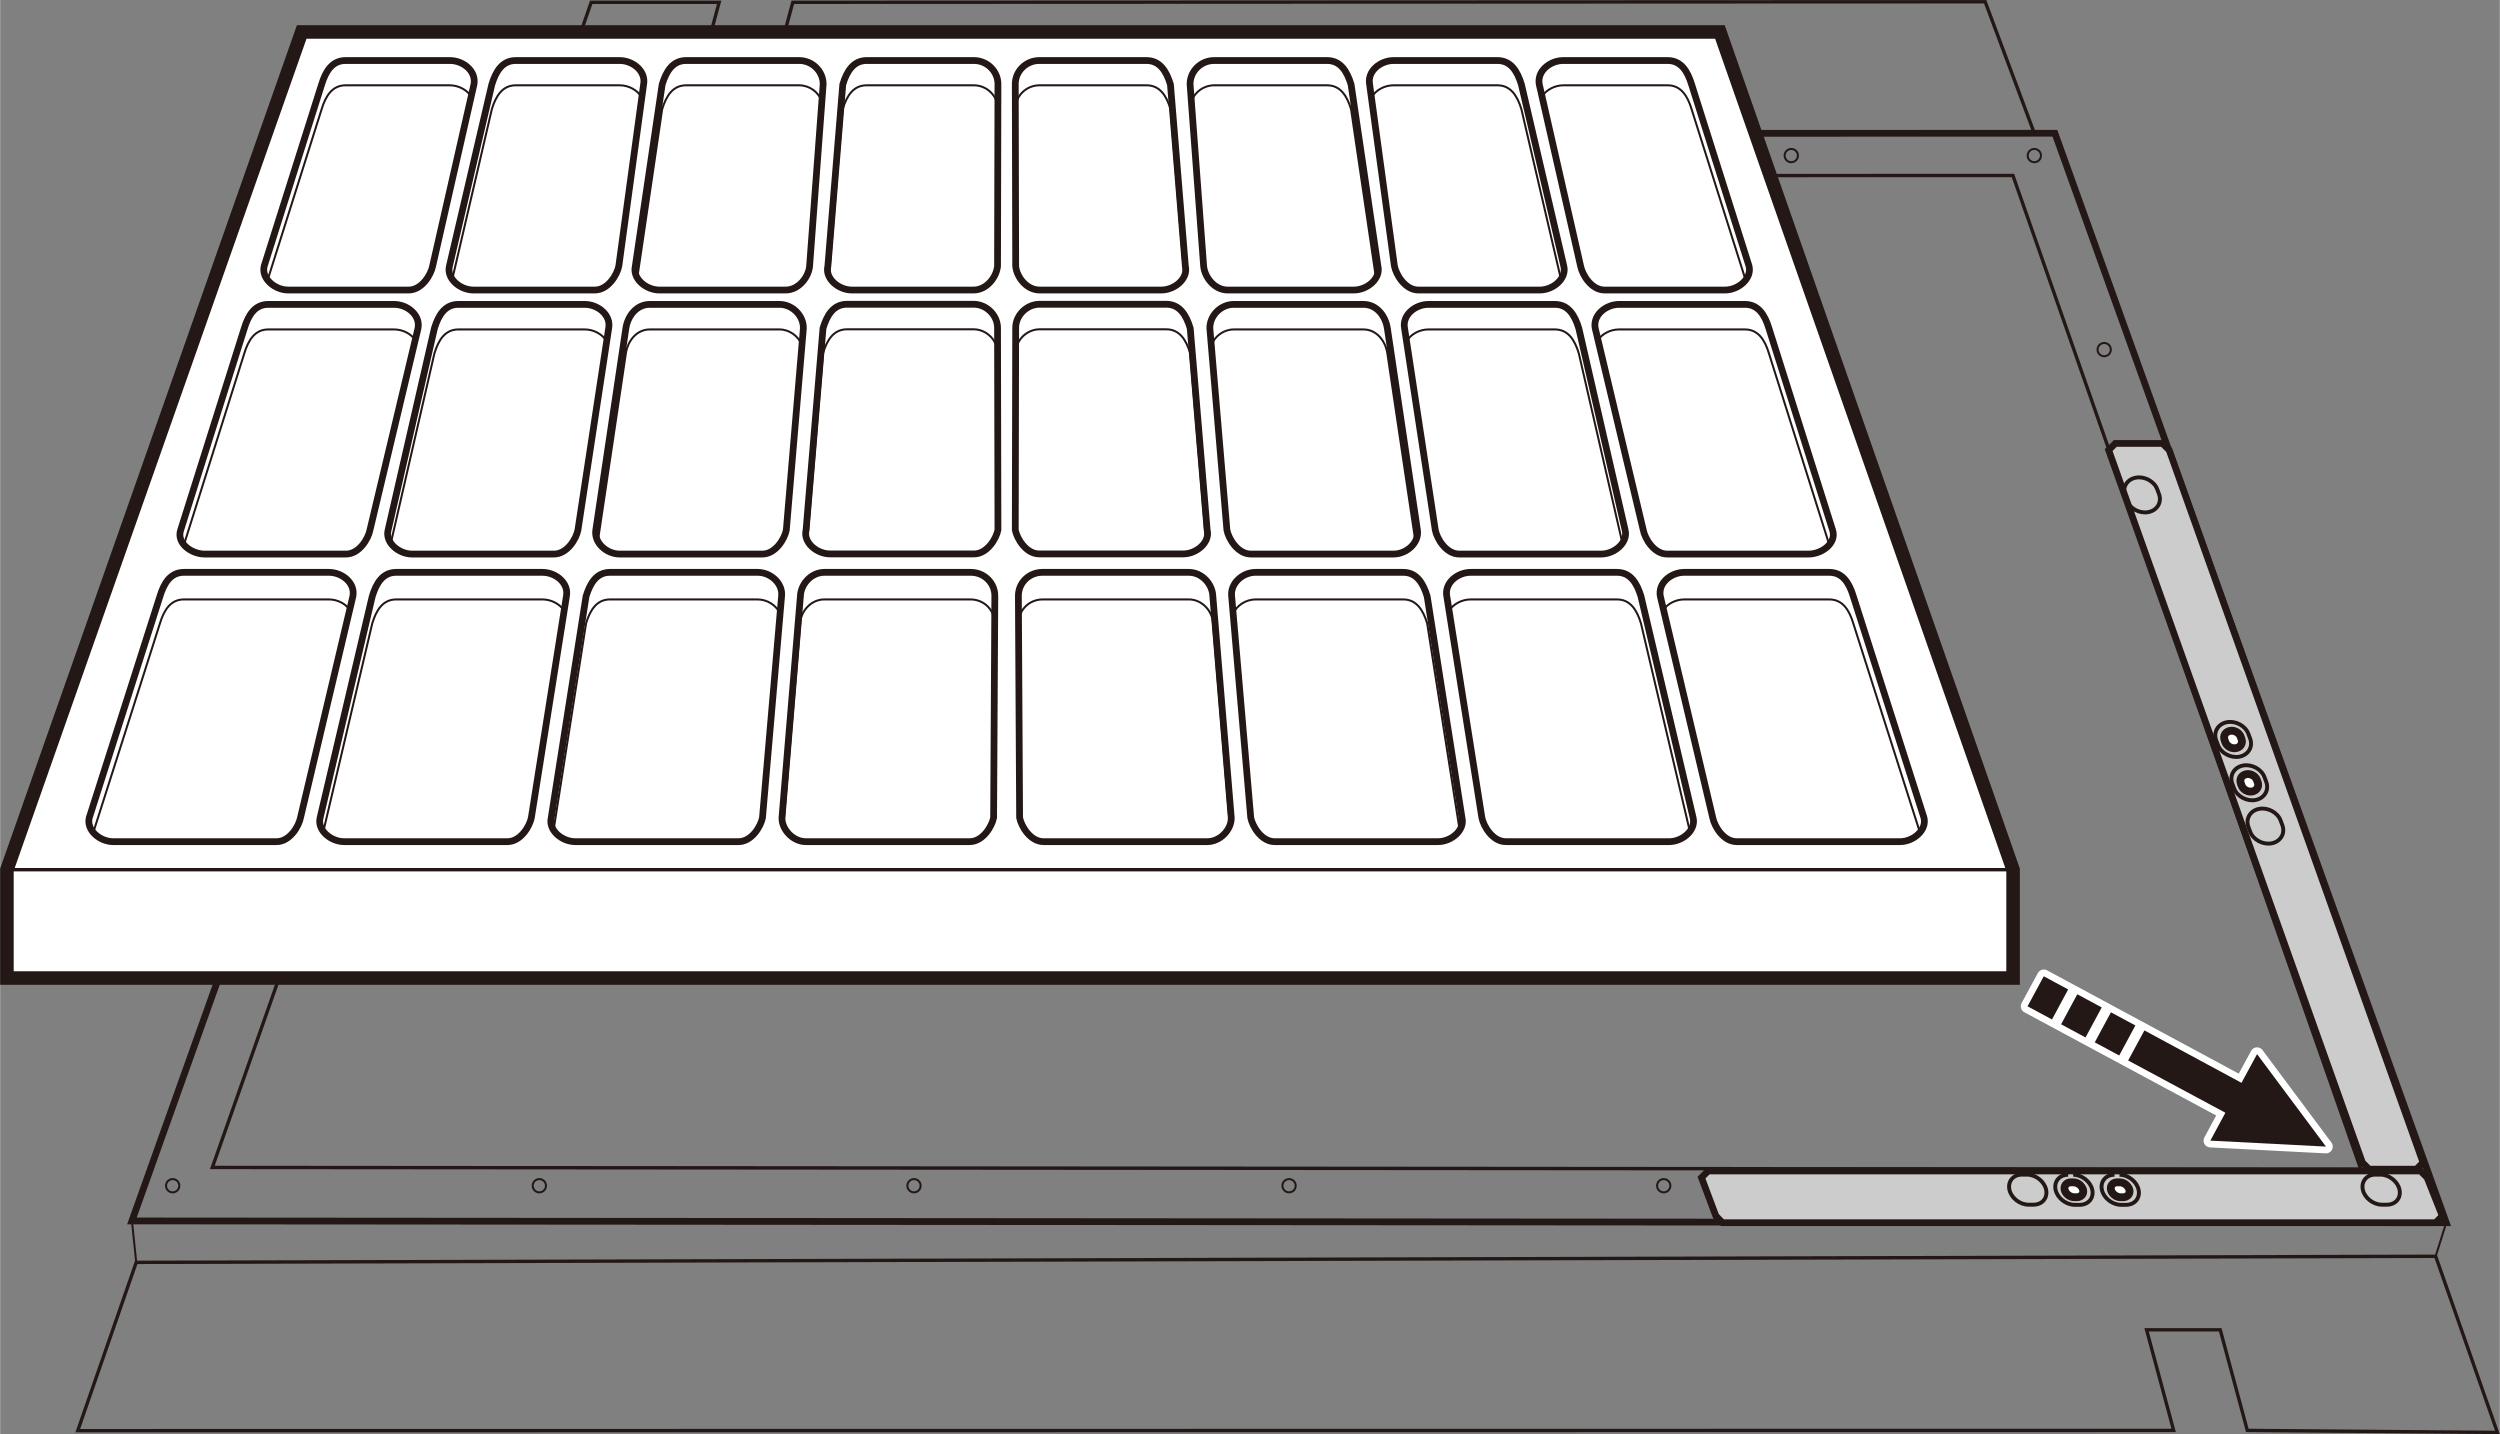 <?xml version="1.0" encoding="UTF-8"?>
<svg xmlns="http://www.w3.org/2000/svg" width="65.13mm" height="37.36mm" viewBox="0 0 184.61 105.91">
  <rect x="0" y="0" width="184.61" height="105.91" fill="#808080" stroke="none"/>
  <defs>
    <style>
      .cls-1 {
        fill: #ccc;
      }

      .cls-1, .cls-2, .cls-3, .cls-4, .cls-5, .cls-6, .cls-7 {
        stroke: #231815;
        stroke-miterlimit: 10;
      }

      .cls-1, .cls-5 {
        stroke-width: .5px;
      }

      .cls-8, .cls-9, .cls-6 {
        fill: #fff;
      }

      .cls-2 {
        stroke-width: .58px;
      }

      .cls-2, .cls-3, .cls-4, .cls-5, .cls-7 {
        fill: none;
      }

      .cls-9 {
        stroke: #fff;
        stroke-linecap: round;
        stroke-linejoin: round;
      }

      .cls-3 {
        stroke-width: .25px;
      }

      .cls-4 {
        stroke-width: .15px;
      }

      .cls-10 {
        fill: #231815;
      }

      .cls-7 {
        stroke-width: .29px;
      }
    </style>
  </defs>
  <g id="table">
    <polygon class="cls-3" points="174.34 86.35 15.67 86.22 41.46 12.99 148.65 12.96 174.34 86.35"/>
    <polygon class="cls-5" points="180.65 90.3 9.73 90.17 38.37 9.88 151.75 9.84 180.65 90.3"/>
    <polygon class="cls-3" points="158.52 98.21 160.52 105.64 5.73 105.66 10.05 93.23 179.87 92.78 184.43 105.79 165.96 105.64 163.96 98.21 158.52 98.21"/>
    <polygon class="cls-3" points="57.33 4.65 58.54 .17 146.6 .13 150.23 9.84 40.31 9.84 43.65 .17 53.1 .17 51.9 4.64 57.33 4.65"/>
    <circle class="cls-4" cx="58.05" cy="11.49" r=".49"/>
    <circle class="cls-4" cx="34.93" cy="25.85" r=".49"/>
    <circle class="cls-4" cx="132.28" cy="11.49" r=".49"/>
    <circle class="cls-4" cx="155.39" cy="25.82" r=".49"/>
    <circle class="cls-4" cx="160.75" cy="40.69" r=".49"/>
    <circle class="cls-4" cx="29.48" cy="40.73" r=".49"/>
    <circle class="cls-4" cx="23.21" cy="58.53" r=".49"/>
    <circle class="cls-4" cx="12.74" cy="87.57" r=".49"/>
    <circle class="cls-4" cx="39.82" cy="87.57" r=".49"/>
    <circle class="cls-4" cx="67.49" cy="87.57" r=".49"/>
    <circle class="cls-4" cx="95.19" cy="87.57" r=".49"/>
    <circle class="cls-4" cx="122.86" cy="87.57" r=".49"/>
    <circle class="cls-4" cx="40.09" cy="11.49" r=".49"/>
    <circle class="cls-4" cx="76.64" cy="11.49" r=".49"/>
    <circle class="cls-4" cx="95.19" cy="11.49" r=".49"/>
    <circle class="cls-4" cx="113.78" cy="11.49" r=".49"/>
    <circle class="cls-4" cx="150.23" cy="11.49" r=".49"/>
    <circle class="cls-4" cx="150.55" cy="87.57" r=".49"/>
    <circle class="cls-4" cx="177.7" cy="87.57" r=".49"/>
    <line class="cls-4" x1="180.65" y1="90.3" x2="179.87" y2="92.78"/>
    <circle class="cls-4" cx="167.17" cy="58.5" r=".49"/>
    <line class="cls-4" x1="9.73" y1="90.17" x2="10.05" y2="93.23"/>
    <g>
      <polygon class="cls-1" points="155.72 33.24 174.46 85.86 174.95 86.35 178.45 86.35 178.94 85.86 160.19 33.24 159.7 32.75 156.21 32.75 155.72 33.24"/>
      <path class="cls-7" d="m168.42,60.6l.13.35c.22.6-.13,1.2-.78,1.33s-1.38-.26-1.6-.86l-.13-.35c-.22-.6.13-1.2.78-1.33s1.38.26,1.6.86Z"/>
      <path class="cls-8" d="m165.9,57.17c.31-.06.65.12.75.41l.09.24c.11.28-.06.57-.37.63h-.07c-.31.07-.65-.11-.76-.39l-.09-.24c-.11-.28.06-.57.37-.63h.07Z"/>
      <path class="cls-2" d="m166.67,57.61l.06.17c.11.3-.06.6-.39.67s-.69-.13-.8-.43l-.06-.17c-.11-.3.06-.6.39-.67s.69.13.8.43Z"/>
      <path class="cls-7" d="m167.23,57.4l.13.35c.22.6-.13,1.2-.78,1.33s-1.38-.26-1.6-.86l-.13-.35c-.22-.6.13-1.2.78-1.33s1.38.26,1.6.86Z"/>
      <path class="cls-8" d="m164.71,53.97c.31-.06.65.12.75.41l.09.24c.11.28-.06.57-.37.63h-.07c-.31.07-.65-.11-.76-.39l-.09-.24c-.11-.28.06-.57.37-.63h.07Z"/>
      <path class="cls-2" d="m165.47,54.41l.06.17c.11.3-.06.6-.39.67s-.69-.13-.8-.43l-.06-.17c-.11-.3.06-.6.39-.67s.69.13.8.43Z"/>
      <path class="cls-7" d="m166.04,54.2l.13.35c.22.6-.13,1.2-.78,1.33s-1.38-.26-1.6-.86l-.13-.35c-.22-.6.13-1.2.78-1.33s1.38.26,1.6.86Z"/>
      <path class="cls-7" d="m159.31,36.14l.13.35c.22.6-.13,1.2-.78,1.33s-1.38-.26-1.6-.86l-.13-.35c-.22-.6.13-1.2.78-1.33s1.38.26,1.6.86Z"/>
      <polygon class="cls-1" points="178.75 86.48 126.14 86.48 125.65 86.97 126.71 89.8 127.2 90.3 179.87 90.3 180.36 89.8 179.24 86.97 178.75 86.48"/>
      <path class="cls-7" d="m150.17,88.97h-.37c-.64,0-1.28-.5-1.41-1.11s.28-1.11.93-1.11h.37c.64,0,1.28.5,1.41,1.11s-.28,1.11-.93,1.11Z"/>
      <path class="cls-8" d="m153.28,87.22h.25c.3,0,.55.25.55.55v.07c0,.3-.25.55-.55.55h-.25c-.3,0-.55-.25-.55-.55v-.07c0-.3.25-.55.55-.55Z"/>
      <path class="cls-2" d="m153.37,88.42h-.19c-.32,0-.64-.25-.71-.55s.14-.55.46-.55h.19c.32,0,.64.25.71.55s-.14.55-.46.55Z"/>
      <path class="cls-7" d="m153.1,86.76c.64,0,1.28.5,1.41,1.11s-.28,1.11-.93,1.11h-.37c-.64,0-1.28-.5-1.41-1.11s.28-1.11.93-1.11"/>
      <path class="cls-8" d="m156.69,87.22h.25c.3,0,.55.25.55.55v.07c0,.3-.25.55-.55.55h-.25c-.3,0-.55-.25-.55-.55v-.07c0-.3.25-.55.55-.55Z"/>
      <path class="cls-2" d="m156.79,88.42h-.19c-.32,0-.64-.25-.71-.55s.14-.55.46-.55h.19c.32,0,.64.25.71.55s-.14.55-.46.55Z"/>
      <path class="cls-7" d="m156.52,86.76c.64,0,1.28.5,1.41,1.11s-.28,1.11-.93,1.11h-.37c-.64,0-1.28-.5-1.41-1.11s.28-1.11.93-1.11"/>
      <path class="cls-7" d="m176.27,88.97h-.37c-.64,0-1.28-.5-1.41-1.11s.28-1.11.93-1.11h.37c.64,0,1.28.5,1.41,1.11s-.28,1.11-.93,1.11Z"/>
    </g>
  </g>
  <g id="jig">
    <polygon class="cls-6" points=".5 64.23 22.27 2.36 127.01 2.36 148.66 64.23 148.66 72.23 .5 72.23 .5 64.23"/>
    <line class="cls-3" x1="148.66" y1="64.23" x2=".5" y2="64.23"/>
    <g>
      <polygon class="cls-9" points="164.34 82.18 149.73 74.32 150.93 72.1 165.53 79.97 166.68 77.85 171.77 84.68 163.23 84.24 164.34 82.18"/>
      <polygon class="cls-10" points="164.34 82.18 157.16 78.32 158.36 76.1 165.53 79.97 166.68 77.85 171.77 84.68 163.23 84.24 164.34 82.18"/>
      <rect class="cls-10" x="154.93" y="75.34" width="2.52" height="2.05" transform="translate(14.89 177.65) rotate(-61.69)"/>
      <rect class="cls-10" x="152.45" y="74" width="2.52" height="2.05" transform="translate(14.76 174.77) rotate(-61.69)"/>
      <rect class="cls-10" x="149.97" y="72.67" width="2.52" height="2.05" transform="translate(14.63 171.89) rotate(-61.69)"/>
    </g>
  </g>
  <g id="frames">
    <path class="cls-4" d="m122.85,45.02c.33-.46.93-.75,1.53-.75h10.71c.98,0,1.47.78,1.77,1.77l4.92,15.43"/>
    <path class="cls-4" d="m107,45.12c.31-.51.96-.85,1.6-.85h10.81c.98,0,1.47.78,1.77,1.77l3.61,15.36"/>
    <path class="cls-4" d="m91.06,45.32c.27-.61.94-1.05,1.66-1.05h10.9c.98,0,1.47.78,1.77,1.77l2.4,15.27"/>
    <path class="cls-4" d="m75.22,46.04c-.02-.99.79-1.77,1.77-1.77h10.81c.98,0,1.75.89,1.77,1.77l1.25,14.96"/>
    <path class="cls-4" d="m118,25.12c.32-.48.94-.79,1.56-.79h9.3c.98,0,1.47.78,1.77,1.77l4.46,14.14"/>
    <path class="cls-4" d="m103.86,25.22c.3-.53.96-.89,1.62-.89h9.34c.98,0,1.47.78,1.77,1.77l3.22,14.02"/>
    <path class="cls-4" d="m89.45,25.49c.25-.66.91-1.16,1.66-1.16h9.57c.98,0,1.63.85,1.77,1.77l2.07,13.87"/>
    <path class="cls-4" d="m75,26.09c-.02-.92.79-1.77,1.77-1.77h9.35c.98,0,1.47.78,1.77,1.77l1.16,13.8"/>
    <path class="cls-4" d="m113.88,7.11c.32-.49.95-.81,1.57-.81h7.7c.98,0,1.47.78,1.77,1.77l3.99,12.62"/>
    <path class="cls-4" d="m101.27,7.21c.3-.55.97-.91,1.63-.91h7.68c.98,0,1.47.78,1.77,1.77l2.92,12.55"/>
    <path class="cls-4" d="m87.98,7.48c.24-.68.91-1.18,1.67-1.18h8.35c.98,0,1.47.78,1.77,1.77l1.84,12.46"/>
    <path class="cls-4" d="m74.98,8.07c-.02-.96.79-1.77,1.77-1.77h7.92c.98,0,1.47.78,1.77,1.77l1.01,12.35"/>
    <path class="cls-4" d="m25.81,45.02c-.33-.46-.93-.75-1.53-.75h-10.71c-.98,0-1.47.78-1.77,1.77l-4.92,15.43"/>
    <path class="cls-4" d="m41.66,45.12c-.31-.51-.96-.85-1.6-.85h-10.81c-.98,0-1.47.78-1.77,1.77l-3.61,15.36"/>
    <path class="cls-4" d="m57.6,45.32c-.27-.61-.94-1.05-1.66-1.05h-10.9c-.98,0-1.47.78-1.77,1.77l-2.4,15.27"/>
    <path class="cls-4" d="m73.44,46.04c.02-.99-.79-1.77-1.77-1.77h-10.81c-.98,0-1.75.89-1.77,1.77l-1.25,14.96"/>
    <path class="cls-4" d="m30.66,25.12c-.32-.48-.94-.79-1.56-.79h-9.3c-.98,0-1.47.78-1.77,1.77l-4.46,14.14"/>
    <path class="cls-4" d="m44.8,25.22c-.3-.53-.96-.89-1.62-.89h-9.34c-.98,0-1.47.78-1.77,1.77l-3.22,14.02"/>
    <path class="cls-4" d="m59.21,25.49c-.25-.66-.91-1.16-1.66-1.16h-9.57c-.98,0-1.63.85-1.77,1.77l-2.07,13.87"/>
    <path class="cls-4" d="m73.66,26.09c.02-.92-.79-1.77-1.77-1.77h-9.35c-.98,0-1.47.78-1.77,1.77l-1.16,13.8"/>
    <path class="cls-4" d="m34.78,7.11c-.32-.49-.95-.81-1.57-.81h-7.7c-.98,0-1.47.78-1.77,1.77l-3.99,12.62"/>
    <path class="cls-4" d="m47.39,7.21c-.3-.55-.97-.91-1.63-.91h-7.68c-.98,0-1.47.78-1.77,1.77l-2.92,12.55"/>
    <path class="cls-4" d="m60.68,7.48c-.24-.68-.91-1.18-1.67-1.18h-8.35c-.98,0-1.47.78-1.77,1.77l-1.84,12.46"/>
    <path class="cls-4" d="m73.68,8.07c.02-.96-.79-1.77-1.77-1.77h-7.92c-.98,0-1.47.78-1.77,1.77l-1.01,12.35"/>
    <path class="cls-3" d="m124.38,42.27h10.71c.98,0,1.47.78,1.77,1.77l5.22,16.35c.23.92-.79,1.77-1.77,1.77h-12.06c-.98,0-1.65-1.14-1.77-1.77l-3.87-16.35c-.19-.98.79-1.77,1.77-1.77Z"/>
    <path class="cls-5" d="m108.6,42.27h10.81c.98,0,1.47.78,1.77,1.77l3.85,16.35c.23.92-.79,1.77-1.77,1.77h-12.06c-.98,0-1.65-1.14-1.77-1.77l-2.59-16.35c-.19-.98.79-1.77,1.77-1.77Z"/>
    <path class="cls-5" d="m92.72,42.27h10.9c.98,0,1.47.78,1.77,1.77l2.57,16.35c.23.92-.79,1.77-1.77,1.77h-12.06c-.98,0-1.65-1.14-1.77-1.77l-1.41-16.35c-.11-.94.79-1.77,1.77-1.77Z"/>
    <path class="cls-5" d="m76.98,42.27h10.81c.98,0,1.75.89,1.77,1.77l1.36,16.35c.03.84-.79,1.77-1.77,1.77h-12.09c-.98,0-1.65-1.14-1.77-1.77l-.09-16.35c-.02-.99.79-1.77,1.77-1.77Z"/>
    <path class="cls-5" d="m119.56,22.48h9.3c.98,0,1.47.78,1.77,1.77l4.7,14.9c.32.96-.79,1.77-1.77,1.77h-10.44c-.98,0-1.65-1.14-1.77-1.77l-3.55-14.9c-.19-.98.79-1.77,1.77-1.77Z"/>
    <path class="cls-5" d="m124.38,42.27h10.71c.98,0,1.47.78,1.77,1.77l5.22,16.35c.23.92-.79,1.77-1.77,1.77h-12.06c-.98,0-1.65-1.14-1.77-1.77l-3.87-16.35c-.19-.98.79-1.77,1.77-1.77Z"/>
    <path class="cls-5" d="m115.45,4.47h7.7c.98,0,1.47.78,1.77,1.77l4.24,13.41c.23.92-.79,1.77-1.77,1.77h-8.9c-.98,0-1.65-1.14-1.77-1.77l-3.05-13.41c-.19-.98.79-1.77,1.77-1.77Z"/>
    <path class="cls-5" d="m105.48,22.48h9.34c.98,0,1.47.78,1.77,1.77l3.42,14.9c.23.92-.79,1.77-1.77,1.77h-10.48c-.98,0-1.65-1.14-1.77-1.77l-2.27-14.9c-.19-.98.79-1.77,1.77-1.77Z"/>
    <path class="cls-5" d="m102.9,4.47h7.68c.98,0,1.47.78,1.77,1.77l3.13,13.41c.23.92-.79,1.77-1.77,1.77h-8.97c-.98,0-1.65-1.14-1.77-1.77l-1.83-13.41c-.19-.98.79-1.77,1.77-1.77Z"/>
    <path class="cls-5" d="m91.11,22.48h9.57c.98,0,1.63.85,1.77,1.77l2.22,14.9c.14.93-.79,1.77-1.77,1.77h-10.53c-.98,0-1.65-1.14-1.77-1.77l-1.26-14.9c-.02-.92.79-1.77,1.77-1.77Z"/>
    <path class="cls-5" d="m89.65,4.47h8.35c.98,0,1.47.78,1.77,1.77l1.98,13.41c.23.92-.79,1.77-1.77,1.77h-9.33c-.98,0-1.7-.97-1.77-1.77l-1-13.41c-.02-.96.79-1.77,1.77-1.77Z"/>
    <path class="cls-5" d="m76.77,22.47h9.35c.98,0,1.47.78,1.77,1.77l1.25,14.9c.23.92-.79,1.77-1.77,1.77h-10.63c-.98,0-1.65-1.14-1.77-1.77l.03-14.9c-.02-.92.79-1.77,1.77-1.77Z"/>
    <path class="cls-5" d="m76.74,4.47h7.92c.98,0,1.47.78,1.77,1.77l1.1,13.41c.23.92-.79,1.77-1.77,1.77h-8.99c-.98,0-1.7-.97-1.77-1.77l-.03-13.41c-.02-.96.79-1.77,1.77-1.77Z"/>
    <path class="cls-3" d="m24.28,42.27h-10.71c-.98,0-1.47.78-1.77,1.77l-5.22,16.35c-.23.92.79,1.77,1.77,1.77h12.06c.98,0,1.65-1.14,1.77-1.77l3.87-16.35c.19-.98-.79-1.77-1.77-1.77Z"/>
    <path class="cls-5" d="m40.06,42.27h-10.81c-.98,0-1.47.78-1.77,1.77l-3.85,16.35c-.23.92.79,1.77,1.77,1.77h12.06c.98,0,1.65-1.14,1.77-1.77l2.59-16.35c.19-.98-.79-1.77-1.77-1.77Z"/>
    <path class="cls-5" d="m55.94,42.27h-10.9c-.98,0-1.47.78-1.77,1.77l-2.57,16.35c-.23.92.79,1.77,1.77,1.77h12.06c.98,0,1.65-1.14,1.77-1.77l1.41-16.35c.11-.94-.79-1.77-1.77-1.77Z"/>
    <path class="cls-5" d="m71.68,42.27h-10.81c-.98,0-1.75.89-1.77,1.77l-1.36,16.35c-.03.84.79,1.77,1.77,1.77h12.09c.98,0,1.65-1.14,1.77-1.77l.09-16.35c.02-.99-.79-1.77-1.77-1.77Z"/>
    <path class="cls-5" d="m29.1,22.48h-9.3c-.98,0-1.47.78-1.77,1.77l-4.7,14.9c-.32.96.79,1.77,1.77,1.77h10.44c.98,0,1.65-1.14,1.77-1.77l3.55-14.9c.19-.98-.79-1.77-1.77-1.77Z"/>
    <path class="cls-5" d="m24.28,42.27h-10.71c-.98,0-1.47.78-1.77,1.77l-5.22,16.35c-.23.92.79,1.77,1.77,1.77h12.06c.98,0,1.65-1.14,1.77-1.77l3.87-16.35c.19-.98-.79-1.77-1.77-1.77Z"/>
    <path class="cls-5" d="m33.21,4.47h-7.7c-.98,0-1.47.78-1.77,1.77l-4.24,13.41c-.23.92.79,1.77,1.77,1.77h8.9c.98,0,1.65-1.14,1.77-1.77l3.05-13.41c.19-.98-.79-1.77-1.77-1.77Z"/>
    <path class="cls-5" d="m43.18,22.48h-9.34c-.98,0-1.47.78-1.77,1.77l-3.42,14.9c-.23.92.79,1.77,1.77,1.77h10.48c.98,0,1.65-1.14,1.77-1.77l2.27-14.9c.19-.98-.79-1.77-1.77-1.77Z"/>
    <path class="cls-5" d="m45.76,4.47h-7.68c-.98,0-1.47.78-1.77,1.77l-3.13,13.41c-.23.92.79,1.77,1.77,1.77h8.97c.98,0,1.65-1.14,1.77-1.77l1.83-13.41c.19-.98-.79-1.77-1.77-1.77Z"/>
    <path class="cls-5" d="m57.55,22.48h-9.57c-.98,0-1.63.85-1.77,1.77l-2.22,14.9c-.14.93.79,1.77,1.77,1.77h10.53c.98,0,1.65-1.14,1.77-1.77l1.26-14.9c.02-.92-.79-1.77-1.77-1.77Z"/>
    <path class="cls-5" d="m59.01,4.47h-8.35c-.98,0-1.47.78-1.77,1.77l-1.98,13.41c-.23.92.79,1.77,1.77,1.77h9.33c.98,0,1.7-.97,1.77-1.77l1-13.41c.02-.96-.79-1.77-1.77-1.77Z"/>
    <path class="cls-5" d="m71.89,22.47h-9.35c-.98,0-1.47.78-1.77,1.77l-1.25,14.9c-.23.92.79,1.77,1.77,1.77h10.63c.98,0,1.65-1.14,1.77-1.77l-.03-14.9c.02-.92-.79-1.77-1.77-1.77Z"/>
    <path class="cls-5" d="m71.92,4.47h-7.92c-.98,0-1.47.78-1.77,1.77l-1.1,13.41c-.23.92.79,1.77,1.77,1.77h8.99c.98,0,1.7-.97,1.77-1.77l.03-13.41c.02-.96-.79-1.77-1.77-1.77Z"/>
  </g>
</svg>